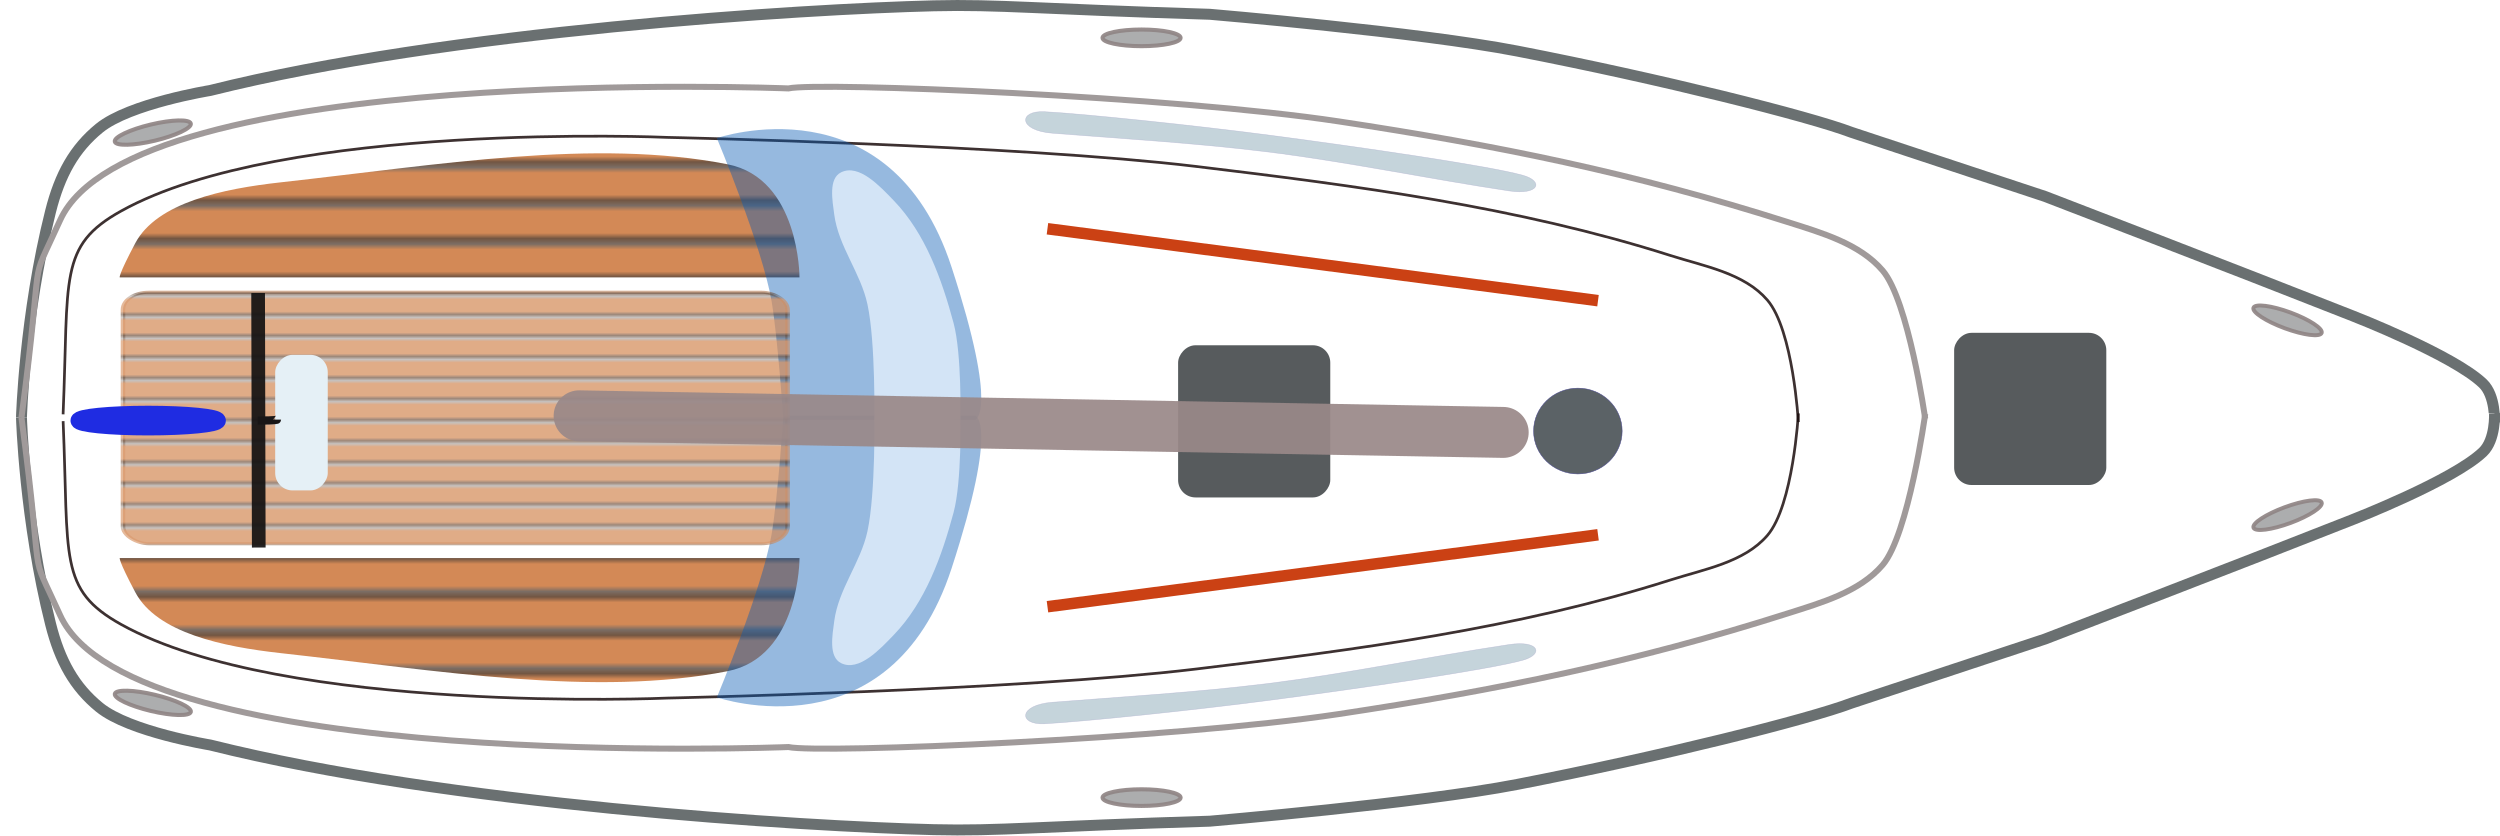<?xml version="1.0" encoding="UTF-8"?>
<svg width="128.8mm" height="43.046mm" version="1.1" viewBox="0 0 456.39 152.53" xmlns="http://www.w3.org/2000/svg" xmlns:xlink="http://www.w3.org/1999/xlink">
<defs>
<pattern id="c" xlink:href="#a" patternTransform="matrix(0 -1 1 0 -252.4 837.49)"/>
<pattern id="a" width="6.594" height="347.853" patternTransform="translate(79.611 422.71)" patternUnits="userSpaceOnUse">
<rect x=".25" y=".25" width="6.094" height="347.35" fill="#d38956" stroke="#070504" stroke-width=".5"/>
</pattern>
<filter id="l" x="-.089" y="-.045" width="1.177" height="1.091" color-interpolation-filters="sRGB">
<feGaussianBlur stdDeviation="0.867"/>
</filter>
<pattern id="b" xlink:href="#d" patternTransform="matrix(0 -1 1 0 -252.4 837.49)"/>
<pattern id="d" width="6.594" height="347.853" patternTransform="translate(79.611 422.71)" patternUnits="userSpaceOnUse">
<rect x=".25" y=".25" width="6.094" height="347.35" fill="#d38956" stroke="#070504" stroke-width=".5"/>
</pattern>
<filter id="k" x="-.089" y="-.045" width="1.177" height="1.091" color-interpolation-filters="sRGB">
<feGaussianBlur stdDeviation="0.867"/>
</filter>
<filter id="j" x="-.012" y="-.68" width="1.024" height="2.36" color-interpolation-filters="sRGB">
<feGaussianBlur stdDeviation="0.859"/>
</filter>
<filter id="i" x="-.095" y="-1.89" width="1.189" height="4.78" color-interpolation-filters="sRGB">
<feGaussianBlur stdDeviation="0.141"/>
</filter>
<filter id="h" x="-.086" y="-.033" width="1.172" height="1.067" color-interpolation-filters="sRGB">
<feGaussianBlur stdDeviation="0.343"/>
</filter>
<filter id="g" x="-5.004" y="-.013" width="11.009" height="1.025" color-interpolation-filters="sRGB">
<feGaussianBlur stdDeviation="0.245"/>
</filter>
<filter id="f" x="-.168" y="-.168" width="1.336" height="1.336" color-interpolation-filters="sRGB">
<feGaussianBlur stdDeviation="1.945"/>
</filter>
<filter id="e" x="-.132" y="-.132" width="1.264" height="1.264" color-interpolation-filters="sRGB">
<feGaussianBlur stdDeviation="1.528"/>
</filter>
<filter id="y" x="-.042" y="-.265" width="1.083" height="1.53" color-interpolation-filters="sRGB">
<feGaussianBlur stdDeviation="1.617"/>
</filter>
<filter id="x" x="-.042" y="-.265" width="1.083" height="1.53" color-interpolation-filters="sRGB">
<feGaussianBlur stdDeviation="1.617"/>
</filter>
<filter id="w" x="-.05" y="-.046" width="1.101" height="1.092" color-interpolation-filters="sRGB">
<feGaussianBlur stdDeviation="1.013"/>
</filter>
<filter id="v" x="-.076" y="-.069" width="1.151" height="1.137" color-interpolation-filters="sRGB">
<feGaussianBlur stdDeviation="1.52"/>
</filter>
<filter id="o" x="-.013" y="-.051" width="1.026" height="1.101" color-interpolation-filters="sRGB">
<feGaussianBlur stdDeviation="1.187"/>
</filter>
<filter id="n" x="-.021" y="-.117" width="1.043" height="1.233" color-interpolation-filters="sRGB">
<feGaussianBlur stdDeviation="1.101"/>
</filter>
<filter id="m" x="-.021" y="-.117" width="1.043" height="1.233" color-interpolation-filters="sRGB">
<feGaussianBlur stdDeviation="1.101"/>
</filter>
<filter id="u" x="-.007" y="-.052" width="1.014" height="1.104" color-interpolation-filters="sRGB">
<feGaussianBlur stdDeviation="0.284"/>
</filter>
<filter id="t" x="-.007" y="-.052" width="1.014" height="1.104" color-interpolation-filters="sRGB">
<feGaussianBlur stdDeviation="0.284"/>
</filter>
<filter id="s" x="-.007" y="-.042" width="1.014" height="1.085" color-interpolation-filters="sRGB">
<feGaussianBlur stdDeviation="0.922"/>
</filter>
<filter id="r" x="-.007" y="-.042" width="1.014" height="1.085" color-interpolation-filters="sRGB">
<feGaussianBlur stdDeviation="0.922"/>
</filter>
<filter id="q" x="-.007" y="-.04" width="1.014" height="1.08" color-interpolation-filters="sRGB">
<feGaussianBlur stdDeviation="1.022"/>
</filter>
<filter id="p" x="-.007" y="-.04" width="1.014" height="1.081" color-interpolation-filters="sRGB">
<feGaussianBlur stdDeviation="1.02"/>
</filter>
</defs>
<g transform="translate(-123.08 -266.16)">
<g transform="translate(-12.483 -380.28)">
<path d="m139.48 722.7s0.523-18.641 5.31-37.655c1.707-6.781 4.355-11.493 8.906-15.206 5.517-4.501 20.222-6.877 20.222-6.877 43.581-10.909 108.33-14.866 132.12-15.463 11.76-0.295 19.481 0.616 50.376 1.548 0 0 38.305 3.251 56.128 6.713 26.221 5.093 53.255 11.89 61.013 14.837l35.343 11.703s34.449 13.232 56.214 21.828c0 0 18.242 7.1 23.712 12.303 2.368 2.252 2.121 7.071 2.121 7.071" fill="#fff" fill-rule="evenodd" stroke="#6a7071" stroke-linejoin="round" stroke-width="2"/>
<path transform="matrix(1 0 0 -1 .005 1445.4)" d="m139.48 722.7s0.523-18.641 5.31-37.655c1.707-6.781 4.355-11.493 8.906-15.206 5.517-4.501 20.222-6.877 20.222-6.877 43.581-10.909 108.33-14.866 132.12-15.463 11.76-0.295 19.481 0.616 50.376 1.548 0 0 38.305 3.251 56.128 6.713 26.221 5.093 53.255 11.89 61.013 14.837l35.343 11.703s34.449 13.232 56.214 21.828c0 0 18.242 7.1 23.712 12.303 2.368 2.252 2.121 7.071 2.121 7.071" fill="#fff" fill-rule="evenodd" stroke="#6a7071" stroke-linejoin="round" stroke-width="2"/>
<path transform="matrix(1 0 0 -1 .005 1445.4)" d="m147.08 722.08c1.061-25.102-0.875-30.741 10.607-37.123 29.681-16.498 99.702-13.435 99.702-13.435s63.828 1.373 96.52 5.303c29.168 3.507 58.628 7.347 86.621 16.263 6.18 1.969 13.449 3.213 17.678 8.132 4.717 5.487 5.657 22.274 5.657 22.274" fill="none" filter="url(#s)" opacity=".918" stroke="#1c0e0e" stroke-width=".5"/>
<path transform="matrix(1 0 0 -1 .005 1445.4)" d="m139.48 722.7c4.419-33.213 0.878-22.456 7.065-36.076 13.105-28.848 132.94-24.042 132.94-24.042 5.569-1.238 70.412 1.481 100.41 6.01 29.049 4.386 54.032 9.469 82.024 18.385 6.18 1.969 13.096 3.92 17.324 8.839 4.717 5.487 7.778 27.577 7.778 27.577" fill="none" filter="url(#q)" stroke="#a09a9a" stroke-width="1.1"/>
<path transform="matrix(1 0 0 -1 .005 1445.4)" d="m157.42 697.08s-0.34-0.251 2.828-6.235c3.954-7.468 16.113-9.96 26.517-11.114 29.097-3.229 57.374-8.071 81.62-3.301 13.16 2.588 13.132 20.65 13.132 20.65" fill="url(#c)" fill-rule="evenodd" filter="url(#m)"/>
<path transform="matrix(1 0 0 -1 .005 1445.4)" d="m278.57 723.08s-0.999-14.794-2.143-21.607c-1.647-9.812-10-29.821-10-29.821s31.617-10.919 42.857 23.571c8.733 26.798 4.286 27.857 4.286 27.857" fill="#095bb4" fill-rule="evenodd" filter="url(#w)" opacity=".65"/>
<path transform="matrix(1 0 0 -1 .005 1445.4)" d="m310.89 723.08s0.282-11.973-1.25-17.679c-2.147-7.996-5.153-16.355-10.893-22.321-2.529-2.63-6.371-6.793-9.643-5.179-2.326 1.147-1.589 5.108-1.25 7.679 0.776 5.89 4.823 10.62 6.071 16.429 1.513 7.042 1.25 21.429 1.25 21.429" fill="#d3e4f6" fill-rule="evenodd" filter="url(#l)"/>
<path transform="matrix(1 0 0 -1 .005 1445.4)" d="m326.78 688.2 100.51 13.132" fill="none" filter="url(#t)" stroke="#cb4114" stroke-linejoin="round" stroke-width="2.1"/>
<ellipse transform="matrix(1 0 0 -1 .005 1445.4)" cx="343.96" cy="653.35" rx="7.128" ry="1.518" fill="#a5a7a8" opacity=".918" stroke="#908585" stroke-linecap="round" stroke-linejoin="round" stroke-width=".747"/>
<ellipse transform="matrix(.938 -.347 -.347 -.938 .005 1445.4)" cx="763.29" cy="469.15" rx="6.635" ry="1.53" fill="#a5a7a8" opacity=".918" stroke="#908585" stroke-linecap="round" stroke-linejoin="round" stroke-width=".723"/>
<ellipse transform="matrix(.973 .232 .232 -.973 .005 1445.4)" cx="3.451" cy="690.08" rx="7.128" ry="1.518" fill="#a5a7a8" opacity=".918" stroke="#908585" stroke-linecap="round" stroke-linejoin="round" stroke-width=".747"/>
<path transform="matrix(1 0 0 -1 .005 1445.4)" d="m327.68 670.76c-6.3-0.502-6.213-4.184-1.429-3.929 7.223 0.386 27.424 2.495 41.071 4.286 15.476 2.031 39.969 5.559 46.25 7.321 3.888 1.091 2.976 3.678-2.5 2.857-14.788-2.216-29.446-5.305-44.286-7.143-12.985-1.608-27.441-2.464-39.107-3.393z" fill="#19536f" fill-rule="evenodd" filter="url(#y)" opacity=".5" stroke="#3d3c88" stroke-opacity=".927" stroke-width=".1"/>
<path d="m147.08 722.08c1.061-25.102-0.875-30.741 10.607-37.123 29.681-16.498 99.702-13.435 99.702-13.435s63.828 1.373 96.52 5.303c29.168 3.507 58.628 7.347 86.621 16.263 6.18 1.969 13.449 3.213 17.678 8.132 4.717 5.487 5.657 22.274 5.657 22.274" fill="none" filter="url(#r)" opacity=".918" stroke="#1c0e0e" stroke-width=".5"/>
<path d="m139.48 722.7c4.419-33.213 0.878-22.456 7.065-36.076 13.105-28.848 132.94-24.042 132.94-24.042 5.569-1.238 70.412 1.481 100.41 6.01 29.049 4.386 54.032 9.469 82.024 18.385 6.18 1.969 13.096 3.92 17.324 8.839 4.717 5.487 7.778 27.047 7.778 27.047" fill="none" filter="url(#p)" stroke="#a09a9a" stroke-width="1.1"/>
<path d="m157.42 697.08s-0.34-0.251 2.828-6.235c3.954-7.468 16.113-9.96 26.517-11.114 29.097-3.229 57.374-8.071 81.62-3.301 13.16 2.588 13.132 20.65 13.132 20.65" fill="url(#b)" fill-rule="evenodd" filter="url(#n)"/>
<path d="m278.57 723.08s-0.999-14.794-2.143-21.607c-1.647-9.812-10-29.821-10-29.821s31.617-10.919 42.857 23.571c8.733 26.798 4.286 27.857 4.286 27.857" fill="#095bb4" fill-rule="evenodd" filter="url(#v)" opacity=".65"/>
<path d="m310.89 723.08s0.282-11.973-1.25-17.679c-2.147-7.996-5.153-16.355-10.893-22.321-2.529-2.63-6.371-6.793-9.643-5.179-2.326 1.147-1.589 5.108-1.25 7.679 0.776 5.89 4.823 10.62 6.071 16.429 1.513 7.042 1.25 21.429 1.25 21.429" fill="#d3e4f6" fill-rule="evenodd" filter="url(#k)"/>
<path d="m326.78 688.2 100.51 13.132" fill="none" filter="url(#u)" stroke="#cb4114" stroke-linejoin="round" stroke-width="2.1"/>
<ellipse cx="343.96" cy="653.35" rx="7.128" ry="1.518" fill="#a5a7a8" opacity=".918" stroke="#908585" stroke-linecap="round" stroke-linejoin="round" stroke-width=".747"/>
<ellipse transform="matrix(.938 .347 -.347 .938 0 0)" cx="763.29" cy="469.15" rx="6.635" ry="1.53" fill="#a5a7a8" opacity=".918" stroke="#908585" stroke-linecap="round" stroke-linejoin="round" stroke-width=".723"/>
<ellipse transform="matrix(.973 -.232 .232 .973 0 0)" cx="3.451" cy="690.08" rx="7.128" ry="1.518" fill="#a5a7a8" opacity=".918" stroke="#908585" stroke-linecap="round" stroke-linejoin="round" stroke-width=".747"/>
<path d="m327.68 670.76c-6.3-0.502-6.213-4.184-1.429-3.929 7.223 0.386 27.424 2.495 41.071 4.286 15.476 2.031 39.969 5.559 46.25 7.321 3.888 1.091 2.976 3.678-2.5 2.857-14.788-2.216-29.446-5.305-44.286-7.143-12.985-1.608-27.441-2.464-39.107-3.393z" fill="#19536f" fill-rule="evenodd" filter="url(#x)" opacity=".5" stroke="#3d3c88" stroke-opacity=".927" stroke-width=".1"/>
</g>
<rect transform="matrix(0 -.549 -.816 0 631.88 448.25)" x="150.88" y="447.34" width="83.617" height="148.67" rx="5.771" fill="url(#a)" filter="url(#o)" opacity=".837" stroke="url(#a)" stroke-width="1.029"/>
<ellipse transform="scale(1,-1)" cx="411.13" cy="-344.85" rx="8.081" ry="7.829" fill="#4e5559" opacity=".918" stroke="#3d3c88" stroke-linecap="round" stroke-linejoin="round" stroke-opacity=".927" stroke-width=".1"/>
<rect transform="matrix(1 0 0 -1 -71.143 676.2)" x="244.46" y="320.51" width="9.596" height="24.749" rx="3.169" fill="#e5f0f6" filter="url(#h)"/>
<path transform="matrix(1 0 0 -1 -71.143 676.2)" d="m241.46 310.08-0.117 46.467" fill="none" filter="url(#g)" stroke="#141212" stroke-opacity=".922" stroke-width="2.5"/>
<path transform="matrix(1 0 0 -1 -71.143 676.2)" d="m241.25 333.26c3.571 0 3.571 0.179 3.571 0.179" fill="none" filter="url(#i)" stroke="#191616" stroke-width="1.5"/>
<rect transform="matrix(1 0 0 -1 0 532.27)" x="338.15" y="175.3" width="27.779" height="27.779" rx="3.169" fill="#3a3f42" filter="url(#f)" opacity=".918"/>
<path transform="matrix(1 0 0 -1 0 532.27)" d="m397.5 187.17-168.7 3.03" fill="none" filter="url(#j)" stroke="#9a8989" stroke-linecap="round" stroke-linejoin="round" stroke-opacity=".922" stroke-width="9.3"/>
<rect transform="matrix(1 0 0 -1 0 532.27)" x="479.82" y="177.57" width="27.779" height="27.779" rx="3.169" fill="#3a3f42" filter="url(#e)" opacity=".918"/>
<ellipse transform="scale(1,-1)" cx="150.13" cy="-342.94" rx="12.746" ry="1.273" fill="#3a3f42" stroke="#1f2ce2" stroke-linecap="round" stroke-linejoin="round" stroke-width="2.875"/>
</g>
</svg>
